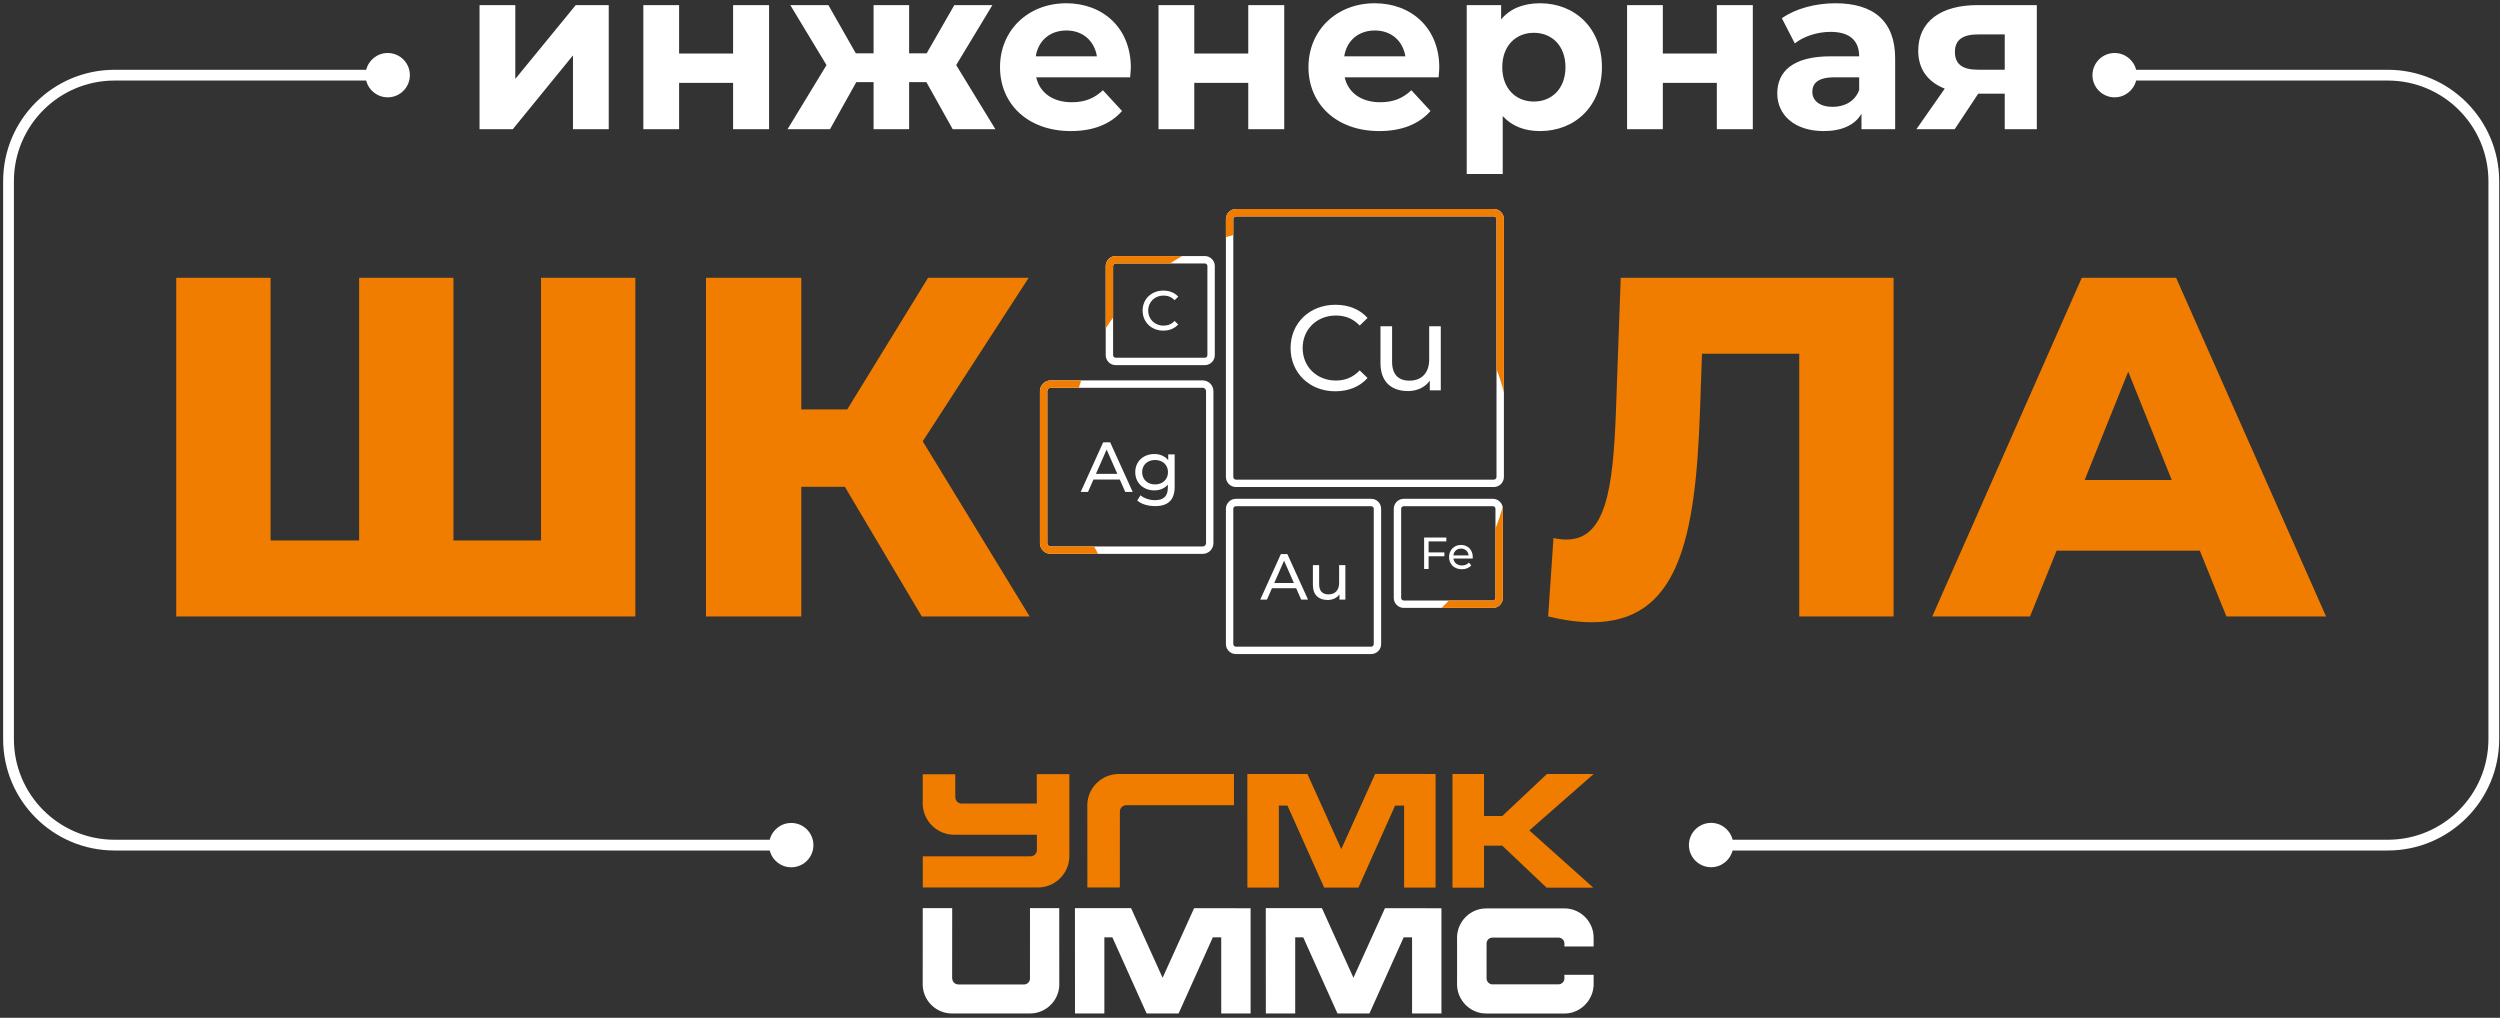 <?xml version="1.0" encoding="UTF-8"?> <svg xmlns="http://www.w3.org/2000/svg" width="506" height="206" viewBox="0 0 506 206" fill="none"><rect x="0" y="0" width="506" height="206" fill="#333333" stroke="none"/> <path fill-rule="evenodd" clip-rule="evenodd" d="M97.059 26.155H103.783L115.97 11.213V26.155H123.208V1.033H116.531L104.297 15.976V1.033H97.059V26.155ZM130.212 26.155H137.45V16.77H148.377V26.155H155.661V1.033H148.377V10.839H137.45V1.033H130.212V26.155ZM192.83 26.155H201.469L193.531 13.174L200.862 1.033H193.157L187.554 10.793H184.005V1.033H176.814V10.793H173.218L167.662 1.033H159.957L167.288 13.174L159.397 26.155H167.989L173.312 16.63H176.814V26.155H184.005V16.63H187.507L192.83 26.155ZM228.879 13.688C228.879 5.609 223.182 0.66 215.804 0.66C208.146 0.66 202.403 6.076 202.403 13.594C202.403 21.065 208.053 26.529 216.738 26.529C221.268 26.529 224.77 25.128 227.105 22.466L223.229 18.264C221.501 19.898 219.587 20.692 216.925 20.692C213.096 20.692 210.434 18.778 209.734 15.649H228.739C228.786 15.042 228.879 14.248 228.879 13.688V13.688ZM215.851 6.17C219.12 6.17 221.501 8.224 222.015 11.399H209.641C210.154 8.178 212.536 6.17 215.851 6.17ZM234.482 26.155H241.72V16.77H252.647V26.155H259.931V1.033H252.647V10.839H241.72V1.033H234.482V26.155ZM291.311 13.688C291.311 5.609 285.613 0.66 278.236 0.66C270.578 0.66 264.834 6.076 264.834 13.594C264.834 21.065 270.484 26.529 279.17 26.529C283.699 26.529 287.201 25.128 289.536 22.466L285.66 18.264C283.933 19.898 282.018 20.692 279.357 20.692C275.528 20.692 272.866 18.778 272.165 15.649H291.17C291.217 15.042 291.311 14.248 291.311 13.688V13.688ZM278.283 6.17C281.551 6.17 283.933 8.224 284.446 11.399H272.072C272.586 8.178 274.967 6.17 278.283 6.17V6.17ZM311.716 0.66C308.354 0.66 305.646 1.734 303.825 3.929V1.033H296.867V35.214H304.152V23.494C306.019 25.548 308.587 26.529 311.716 26.529C318.767 26.529 324.23 21.486 324.23 13.594C324.23 5.703 318.767 0.66 311.716 0.66V0.66ZM310.455 20.552C306.813 20.552 304.058 17.937 304.058 13.594C304.058 9.252 306.813 6.637 310.455 6.637C314.097 6.637 316.852 9.252 316.852 13.594C316.852 17.937 314.097 20.552 310.455 20.552ZM329.32 26.155H336.558V16.77H347.485V26.155H354.769V1.033H347.485V10.839H336.558V1.033H329.32V26.155ZM371.486 0.66C367.47 0.66 363.408 1.734 360.653 3.695L363.268 8.785C365.089 7.337 367.844 6.45 370.505 6.45C374.428 6.45 376.296 8.271 376.296 11.399H370.505C362.847 11.399 359.719 14.482 359.719 18.918C359.719 23.26 363.221 26.529 369.105 26.529C372.794 26.529 375.409 25.315 376.763 23.027V26.155H383.58V11.82C383.58 4.209 379.144 0.66 371.486 0.66ZM370.926 21.626C368.357 21.626 366.816 20.412 366.816 18.591C366.816 16.91 367.891 15.649 371.299 15.649H376.296V18.217C375.455 20.505 373.354 21.626 370.926 21.626V21.626ZM400.25 1.033C392.873 1.033 388.249 4.302 388.249 10.279C388.249 13.968 390.164 16.583 393.619 17.937L387.876 26.155H395.628L400.39 18.964H405.76V26.155H412.251V1.033H400.25ZM400.39 6.964H405.76V14.108H400.297C397.262 14.108 395.674 13.034 395.674 10.512C395.674 7.991 397.355 6.964 400.39 6.964V6.964Z" fill="white"></path> <path fill-rule="evenodd" clip-rule="evenodd" d="M109.503 56.225V109.395H91.779V56.225H72.685V109.395H54.766V56.225H35.672V124.768H128.597V56.225H109.503ZM186.565 124.768H208.401L186.761 89.322L208.205 56.225H187.838L171.485 82.859H162.183V56.225H142.893V124.768H162.183V98.526H170.996L186.565 124.768ZM328.034 56.225L327.055 83.545C326.467 99.016 324.999 109.199 317.067 109.199C316.186 109.199 315.305 109.101 314.424 108.905L313.346 124.768C316.578 125.551 319.515 125.943 322.159 125.943C339.589 125.943 343.212 109.493 344.093 82.761L344.485 71.598H364.166V124.768H383.261V56.225H328.034ZM450.629 124.768H470.8L440.445 56.225H421.351L391.094 124.768H410.873L416.259 111.451H445.243L450.629 124.768ZM421.938 97.155L430.751 75.221L439.564 97.155H421.938Z" fill="#F07C00"></path> <path fill-rule="evenodd" clip-rule="evenodd" d="M250.163 42.308H302.351C302.912 42.308 303.423 42.537 303.792 42.906C304.16 43.279 304.39 43.787 304.39 44.347V96.535C304.39 97.097 304.16 97.608 303.792 97.976C303.423 98.344 302.912 98.574 302.351 98.574H250.163C249.601 98.574 249.09 98.344 248.722 97.976C248.353 97.608 248.124 97.097 248.124 96.535V44.347C248.124 43.787 248.353 43.279 248.722 42.909C249.09 42.537 249.601 42.308 250.163 42.308V42.308ZM302.351 43.803H250.163C250.015 43.803 249.878 43.865 249.779 43.964C249.68 44.06 249.619 44.197 249.619 44.347V96.535C249.619 96.683 249.681 96.82 249.779 96.918C249.878 97.016 250.015 97.079 250.163 97.079H302.351C302.499 97.079 302.636 97.016 302.734 96.918C302.832 96.82 302.894 96.683 302.894 96.535V44.347C302.894 44.197 302.833 44.06 302.735 43.962C302.636 43.865 302.499 43.803 302.351 43.803Z" fill="white"></path> <path fill-rule="evenodd" clip-rule="evenodd" d="M250.163 42.308H302.351C302.912 42.308 303.423 42.537 303.792 42.906C304.16 43.279 304.39 43.787 304.39 44.347V79.409C303.977 77.81 303.475 76.248 302.894 74.723V44.347C302.894 44.197 302.833 44.06 302.735 43.962C302.636 43.865 302.499 43.803 302.351 43.803H250.163C250.015 43.803 249.878 43.865 249.779 43.964C249.68 44.06 249.619 44.197 249.619 44.347V47.569C249.117 47.704 248.618 47.846 248.124 47.999V44.347C248.124 43.787 248.353 43.279 248.722 42.909C249.09 42.537 249.601 42.308 250.163 42.308V42.308Z" fill="#F07C00"></path> <path fill-rule="evenodd" clip-rule="evenodd" d="M250.142 100.96H277.525C278.08 100.96 278.586 101.188 278.951 101.553C279.315 101.919 279.543 102.425 279.543 102.979V130.362C279.543 130.917 279.316 131.423 278.951 131.788C278.586 132.153 278.08 132.38 277.525 132.38H250.142C249.588 132.38 249.082 132.152 248.718 131.786C248.351 131.423 248.124 130.917 248.124 130.362V102.979C248.124 102.426 248.351 101.921 248.716 101.556C249.084 101.188 249.589 100.96 250.142 100.96V100.96ZM277.525 102.456H250.142C249.998 102.456 249.866 102.515 249.773 102.607C249.678 102.703 249.619 102.835 249.619 102.979V130.362C249.619 130.504 249.678 130.635 249.773 130.73C249.866 130.826 249.998 130.885 250.142 130.885H277.525C277.667 130.885 277.798 130.825 277.893 130.73C277.988 130.635 278.048 130.504 278.048 130.362V102.979C278.048 102.835 277.989 102.703 277.896 102.61C277.798 102.515 277.667 102.456 277.525 102.456V102.456Z" fill="white"></path> <path fill-rule="evenodd" clip-rule="evenodd" d="M212.658 76.992H243.423C244.022 76.992 244.566 77.236 244.96 77.63C245.353 78.023 245.598 78.569 245.598 79.167V109.932C245.598 110.53 245.353 111.075 244.96 111.468C244.563 111.861 244.02 112.106 243.423 112.106H212.658C212.064 112.106 211.519 111.861 211.124 111.468C210.728 111.07 210.483 110.526 210.483 109.932V79.167C210.483 78.572 210.728 78.028 211.121 77.633C211.519 77.236 212.064 76.992 212.658 76.992ZM243.423 78.487H212.658C212.471 78.487 212.3 78.563 212.179 78.685C212.055 78.809 211.979 78.98 211.979 79.167V109.932C211.979 110.119 212.055 110.289 212.176 110.41C212.3 110.535 212.471 110.611 212.658 110.611H243.423C243.611 110.611 243.781 110.534 243.904 110.412C244.025 110.288 244.102 110.118 244.102 109.932V79.167C244.102 78.981 244.025 78.81 243.903 78.688C243.779 78.564 243.609 78.487 243.423 78.487V78.487Z" fill="white"></path> <path fill-rule="evenodd" clip-rule="evenodd" d="M212.658 76.992H218.817C218.659 77.487 218.507 77.985 218.365 78.487H212.658C212.471 78.487 212.3 78.563 212.179 78.685C212.055 78.809 211.979 78.98 211.979 79.167V109.932C211.979 110.119 212.055 110.289 212.176 110.41C212.3 110.535 212.471 110.611 212.658 110.611H221.453C221.707 111.115 221.97 111.613 222.243 112.106H212.658C212.064 112.106 211.519 111.861 211.124 111.468C210.728 111.07 210.483 110.526 210.483 109.932V79.167C210.483 78.572 210.728 78.028 211.121 77.633C211.519 77.236 212.064 76.992 212.658 76.992V76.992Z" fill="#F07C00"></path> <path fill-rule="evenodd" clip-rule="evenodd" d="M284.117 100.96H302.158C302.714 100.96 303.22 101.188 303.585 101.553C303.949 101.919 304.177 102.425 304.177 102.979V121.021C304.177 121.576 303.95 122.082 303.585 122.447C303.22 122.812 302.714 123.039 302.158 123.039H284.117C283.563 123.039 283.057 122.811 282.692 122.445C282.326 122.082 282.098 121.576 282.098 121.021V102.979C282.098 102.426 282.326 101.921 282.69 101.556C283.059 101.188 283.564 100.96 284.117 100.96V100.96ZM302.158 102.456H284.117C283.972 102.456 283.841 102.515 283.748 102.607C283.652 102.703 283.594 102.835 283.594 102.979V121.021C283.594 121.163 283.653 121.294 283.748 121.389C283.841 121.485 283.972 121.544 284.117 121.544H302.158C302.301 121.544 302.432 121.484 302.527 121.389C302.622 121.294 302.681 121.163 302.681 121.021V102.979C302.681 102.835 302.623 102.703 302.53 102.61C302.432 102.515 302.301 102.456 302.158 102.456V102.456Z" fill="white"></path> <path fill-rule="evenodd" clip-rule="evenodd" d="M304.148 102.643C304.167 102.752 304.177 102.864 304.177 102.979V121.021C304.177 121.576 303.95 122.082 303.585 122.447C303.22 122.812 302.714 123.039 302.158 123.039H291.763C292.28 122.553 292.786 122.054 293.279 121.543H302.158C302.301 121.543 302.432 121.484 302.527 121.389C302.622 121.294 302.681 121.163 302.681 121.021V106.991C303.242 105.576 303.732 104.125 304.148 102.643V102.643Z" fill="#F07C00"></path> <path fill-rule="evenodd" clip-rule="evenodd" d="M270.262 79.198C272.929 79.198 275.228 78.269 276.793 76.508L275.203 74.967C273.882 76.361 272.268 77.022 270.385 77.022C266.52 77.022 263.658 74.234 263.658 70.442C263.658 66.651 266.52 63.862 270.385 63.862C272.268 63.862 273.882 64.498 275.203 65.893L276.793 64.352C275.228 62.591 272.929 61.685 270.287 61.685C265.077 61.685 261.212 65.379 261.212 70.442C261.212 75.505 265.077 79.198 270.262 79.198V79.198ZM289.267 66.039V72.741C289.267 75.53 287.702 77.046 285.256 77.046C283.03 77.046 281.758 75.774 281.758 73.231V66.039H279.41V73.5C279.41 77.315 281.636 79.15 284.987 79.15C286.821 79.15 288.436 78.392 289.39 77.046V79.003H291.615V66.039H289.267Z" fill="white"></path> <path fill-rule="evenodd" clip-rule="evenodd" d="M263.36 121.358H264.743L260.555 112.139H259.251L255.077 121.358H256.433L257.447 119.053H262.346L263.36 121.358ZM257.908 117.999L259.897 113.482L261.885 117.999H257.908ZM271.038 114.378V117.986C271.038 119.488 270.195 120.304 268.878 120.304C267.679 120.304 266.995 119.619 266.995 118.25V114.378H265.73V118.395C265.73 120.449 266.929 121.437 268.733 121.437C269.721 121.437 270.59 121.029 271.104 120.304V121.358H272.302V114.378H271.038Z" fill="white"></path> <path fill-rule="evenodd" clip-rule="evenodd" d="M227.754 99.57H229.26L224.7 89.53H223.28L218.733 99.57H220.211L221.315 97.06H226.65L227.754 99.57ZM221.817 95.912L223.982 90.993L226.148 95.912H221.817ZM236.446 91.969V93.144C235.8 92.313 234.768 91.897 233.635 91.897C231.44 91.897 229.777 93.374 229.777 95.568C229.777 97.763 231.44 99.254 233.635 99.254C234.725 99.254 235.714 98.867 236.374 98.078V98.68C236.374 100.402 235.556 101.233 233.764 101.233C232.645 101.233 231.541 100.846 230.838 100.244L230.178 101.305C231.01 102.051 232.415 102.438 233.807 102.438C236.388 102.438 237.751 101.219 237.751 98.537V91.969H236.446ZM233.792 98.049C232.258 98.049 231.168 97.031 231.168 95.568C231.168 94.091 232.258 93.102 233.792 93.102C235.313 93.102 236.403 94.091 236.403 95.568C236.403 97.031 235.313 98.049 233.792 98.049Z" fill="white"></path> <path fill-rule="evenodd" clip-rule="evenodd" d="M235.451 66.915C236.685 66.915 237.748 66.485 238.472 65.67L237.737 64.957C237.126 65.602 236.379 65.908 235.508 65.908C233.72 65.908 232.397 64.618 232.397 62.865C232.397 61.111 233.72 59.821 235.508 59.821C236.379 59.821 237.126 60.115 237.737 60.76L238.472 60.048C237.748 59.233 236.685 58.815 235.463 58.815C233.053 58.815 231.266 60.523 231.266 62.865C231.266 65.206 233.053 66.915 235.451 66.915V66.915Z" fill="white"></path> <path fill-rule="evenodd" clip-rule="evenodd" d="M225.814 51.824H243.856C244.409 51.824 244.914 52.051 245.279 52.416C245.647 52.781 245.874 53.286 245.874 53.842V71.884C245.874 72.44 245.647 72.946 245.282 73.311C244.915 73.675 244.41 73.903 243.856 73.903H225.814C225.26 73.903 224.755 73.675 224.39 73.309C224.023 72.946 223.796 72.44 223.796 71.884V53.842C223.796 53.286 224.023 52.781 224.388 52.416C224.756 52.051 225.261 51.824 225.814 51.824ZM243.856 53.32H225.814C225.67 53.32 225.538 53.378 225.444 53.472C225.351 53.569 225.291 53.7 225.291 53.842V71.884C225.291 72.027 225.351 72.158 225.446 72.253C225.538 72.349 225.67 72.407 225.814 72.407H243.856C244 72.407 244.132 72.349 244.224 72.256C244.32 72.158 244.379 72.027 244.379 71.884V53.842C244.379 53.7 244.32 53.569 244.224 53.474C244.132 53.378 244 53.32 243.856 53.32V53.32Z" fill="white"></path> <path fill-rule="evenodd" clip-rule="evenodd" d="M225.814 51.824H239.273C238.441 52.297 237.627 52.796 236.83 53.32H225.814C225.67 53.32 225.538 53.378 225.444 53.472C225.351 53.569 225.291 53.7 225.291 53.842V64.286C224.773 64.994 224.273 65.717 223.796 66.457V53.842C223.796 53.286 224.023 52.781 224.388 52.416C224.756 52.051 225.261 51.824 225.814 51.824V51.824Z" fill="#F07C00"></path> <path fill-rule="evenodd" clip-rule="evenodd" d="M292.734 109.585V108.794H288.241V115.161H289.15V112.587H292.342V111.805H289.15V109.585H292.734ZM298.091 112.778C298.091 111.295 297.099 110.295 295.708 110.295C294.316 110.295 293.289 111.322 293.289 112.75C293.289 114.187 294.325 115.215 295.881 115.215C296.681 115.215 297.345 114.942 297.782 114.433L297.299 113.869C296.945 114.26 296.472 114.451 295.908 114.451C294.953 114.451 294.271 113.887 294.162 113.041H298.072C298.081 112.959 298.091 112.85 298.091 112.778V112.778ZM295.708 111.031C296.554 111.031 297.163 111.605 297.254 112.414H294.162C294.253 111.595 294.871 111.031 295.708 111.031V111.031Z" fill="white"></path> <path fill-rule="evenodd" clip-rule="evenodd" d="M423.513 15.214C423.513 17.692 425.521 19.7 427.999 19.7C430.102 19.7 431.866 18.254 432.353 16.303H483.282C488.909 16.303 494.004 18.584 497.691 22.271C501.378 25.959 503.658 31.053 503.658 36.68V149.586C503.658 155.213 501.378 160.308 497.691 163.995C494.004 167.682 488.909 169.963 483.282 169.963H350.68C350.199 168.005 348.431 166.551 346.324 166.551C343.846 166.551 341.837 168.561 341.837 171.038C341.837 173.516 343.846 175.524 346.324 175.524C348.421 175.524 350.182 174.085 350.674 172.141H483.282C489.509 172.141 495.149 169.616 499.23 165.535C503.311 161.454 505.836 155.814 505.836 149.586V36.68C505.836 30.453 503.311 24.812 499.23 20.731C495.149 16.65 489.509 14.125 483.282 14.125H432.353C431.866 12.174 430.102 10.727 427.999 10.727C425.521 10.727 423.513 12.737 423.513 15.214V15.214Z" fill="white"></path> <path fill-rule="evenodd" clip-rule="evenodd" d="M155.795 172.141H23.19C16.963 172.141 11.323 169.616 7.241 165.535C3.161 161.454 0.636 155.814 0.636 149.586V36.68C0.636 30.453 3.161 24.812 7.241 20.731C11.323 16.65 16.963 14.125 23.19 14.125H74.119C74.606 12.174 76.37 10.727 78.473 10.727C80.951 10.727 82.959 12.737 82.959 15.214C82.959 17.692 80.951 19.7 78.473 19.7C76.37 19.7 74.606 18.254 74.119 16.303H23.19C17.563 16.303 12.468 18.584 8.781 22.271C5.094 25.959 2.814 31.053 2.814 36.68V149.586C2.814 155.213 5.094 160.308 8.781 163.995C12.468 167.682 17.563 169.963 23.19 169.963H155.795C156.282 168.012 158.046 166.566 160.148 166.566C162.626 166.566 164.635 168.575 164.635 171.053C164.635 173.53 162.626 175.539 160.148 175.539C158.046 175.539 156.281 174.093 155.795 172.141V172.141Z" fill="white"></path> <path fill-rule="evenodd" clip-rule="evenodd" d="M252.471 156.653C256.546 156.653 260.547 156.653 264.619 156.653L271.474 171.864L278.33 156.642C282.43 156.642 286.458 156.653 290.56 156.653V179.649H284.19V163.048H282.367L274.944 179.647H268.005L260.582 163.048H258.842V179.649H252.471C252.471 171.982 252.46 164.335 252.46 156.678H252.471V156.653Z" fill="#F07C00"></path> <path fill-rule="evenodd" clip-rule="evenodd" d="M220.083 179.626H226.656L226.665 164.688C226.665 164.357 226.642 163.992 226.795 163.688C227.007 163.268 227.445 162.972 227.933 162.972C227.955 162.972 227.978 162.973 228.001 162.974C232.074 162.976 245.593 162.976 249.754 162.974V156.657C245.02 156.657 231.487 156.657 226.753 156.657C226.704 156.657 226.655 156.659 226.604 156.661C226.547 156.659 226.49 156.658 226.433 156.658C223.193 156.658 220.505 159.101 220.116 162.239C220.089 162.404 220.075 162.567 220.075 162.728V162.74C220.071 162.834 220.068 162.929 220.068 163.024C220.068 163.122 220.071 163.219 220.075 163.316L220.083 179.626Z" fill="#F07C00"></path> <path fill-rule="evenodd" clip-rule="evenodd" d="M186.773 173.315C190.944 173.313 204.452 173.314 208.539 173.315C208.629 173.32 208.717 173.315 208.805 173.293C209.407 173.193 209.87 172.668 209.87 172.039L209.864 168.951C205.026 168.952 198.158 168.952 193.438 168.951C193.331 168.951 193.225 168.95 193.118 168.95C189.879 168.95 187.192 166.509 186.804 163.374C186.746 163.022 186.746 162.654 186.762 162.298L186.765 156.715H193.347L193.35 160.862C193.35 161.036 193.35 161.214 193.358 161.388C193.372 162.098 193.984 162.677 194.686 162.64C198.742 162.638 205.567 162.638 209.851 162.64L209.839 156.679H216.442L216.434 172.974C216.447 173.265 216.44 173.762 216.392 174.049C216.004 177.184 213.317 179.625 210.078 179.625C209.971 179.625 209.864 179.626 209.758 179.626C205.02 179.627 191.512 179.627 186.774 179.626L186.773 173.315Z" fill="#F07C00"></path> <path fill-rule="evenodd" clip-rule="evenodd" d="M293.982 156.658H300.37V165.16H304.065L313.096 156.658H322.557L309.54 168.077L322.485 179.665H313.027L304.065 171.169H300.37V179.665H293.982V156.658Z" fill="#F07C00"></path> <path fill-rule="evenodd" clip-rule="evenodd" d="M300.88 194.395L300.882 197.677C300.882 197.805 300.878 197.93 300.883 198.057C300.895 198.721 301.469 199.269 302.126 199.235C306.196 199.233 311.324 199.233 315.395 199.235C316.062 199.241 316.634 198.723 316.634 198.039L316.635 197.306H322.55L322.551 198.914C322.575 199.462 322.528 199.958 322.404 200.492C321.856 202.86 319.892 204.736 317.464 205.081C317.088 205.135 316.711 205.141 316.332 205.141C311.265 205.142 306.198 205.142 301.131 205.141C300.59 205.141 300.06 205.115 299.529 204.995C297.12 204.448 295.259 202.42 294.951 199.921C294.897 199.592 294.898 199.248 294.913 198.914L294.915 194.395L294.913 190.085C294.898 189.756 294.898 189.404 294.951 189.078C295.271 186.488 297.259 184.404 299.796 183.951C300.24 183.872 300.682 183.858 301.131 183.858C306.198 183.857 311.265 183.857 316.332 183.858C316.642 183.858 316.951 183.86 317.259 183.893C319.861 184.17 321.97 186.151 322.453 188.699C322.54 189.159 322.554 189.581 322.551 190.085L322.55 191.563H316.635L316.634 190.96C316.634 190.688 316.546 190.441 316.392 190.24C316.164 189.941 315.769 189.758 315.395 189.765C311.324 189.767 306.196 189.767 302.126 189.765C302.048 189.761 301.972 189.765 301.896 189.781C301.339 189.861 300.909 190.333 300.884 190.898C300.879 191.011 300.882 191.127 300.882 191.24L300.88 194.395Z" fill="white"></path> <path fill-rule="evenodd" clip-rule="evenodd" d="M186.764 183.811H192.724L192.713 197.802C192.692 198.517 193.064 199.212 193.958 199.253C198.028 199.251 203.156 199.251 207.226 199.253C207.887 199.288 208.465 198.724 208.465 198.065L208.471 183.807H214.389L214.397 198.935C214.405 199.114 214.405 199.292 214.397 199.471V199.482C214.397 199.631 214.383 199.783 214.358 199.936C213.996 202.854 211.493 205.125 208.476 205.125C203.211 205.125 197.945 205.125 192.679 205.125C189.662 205.125 187.159 202.854 186.797 199.936C186.771 199.783 186.758 199.631 186.758 199.482V199.471C186.75 199.292 186.75 199.114 186.758 198.935L186.764 183.811Z" fill="white"></path> <path fill-rule="evenodd" clip-rule="evenodd" d="M228.93 183.81L235.311 197.901L241.686 183.826L253.12 183.827V205.124H247.176V189.72H245.475L238.548 205.123H232.073L225.147 189.72H223.523V205.124H217.579C217.579 198.01 217.568 190.908 217.568 183.804L228.93 183.81Z" fill="white"></path> <path fill-rule="evenodd" clip-rule="evenodd" d="M267.557 183.81L273.938 197.901L280.313 183.826L291.747 183.827V205.124H285.803V189.72H284.102L277.176 205.123H270.701L263.774 189.72H262.15V205.124H256.206C256.206 198.01 256.195 190.908 256.195 183.804L267.557 183.81Z" fill="white"></path> </svg> 